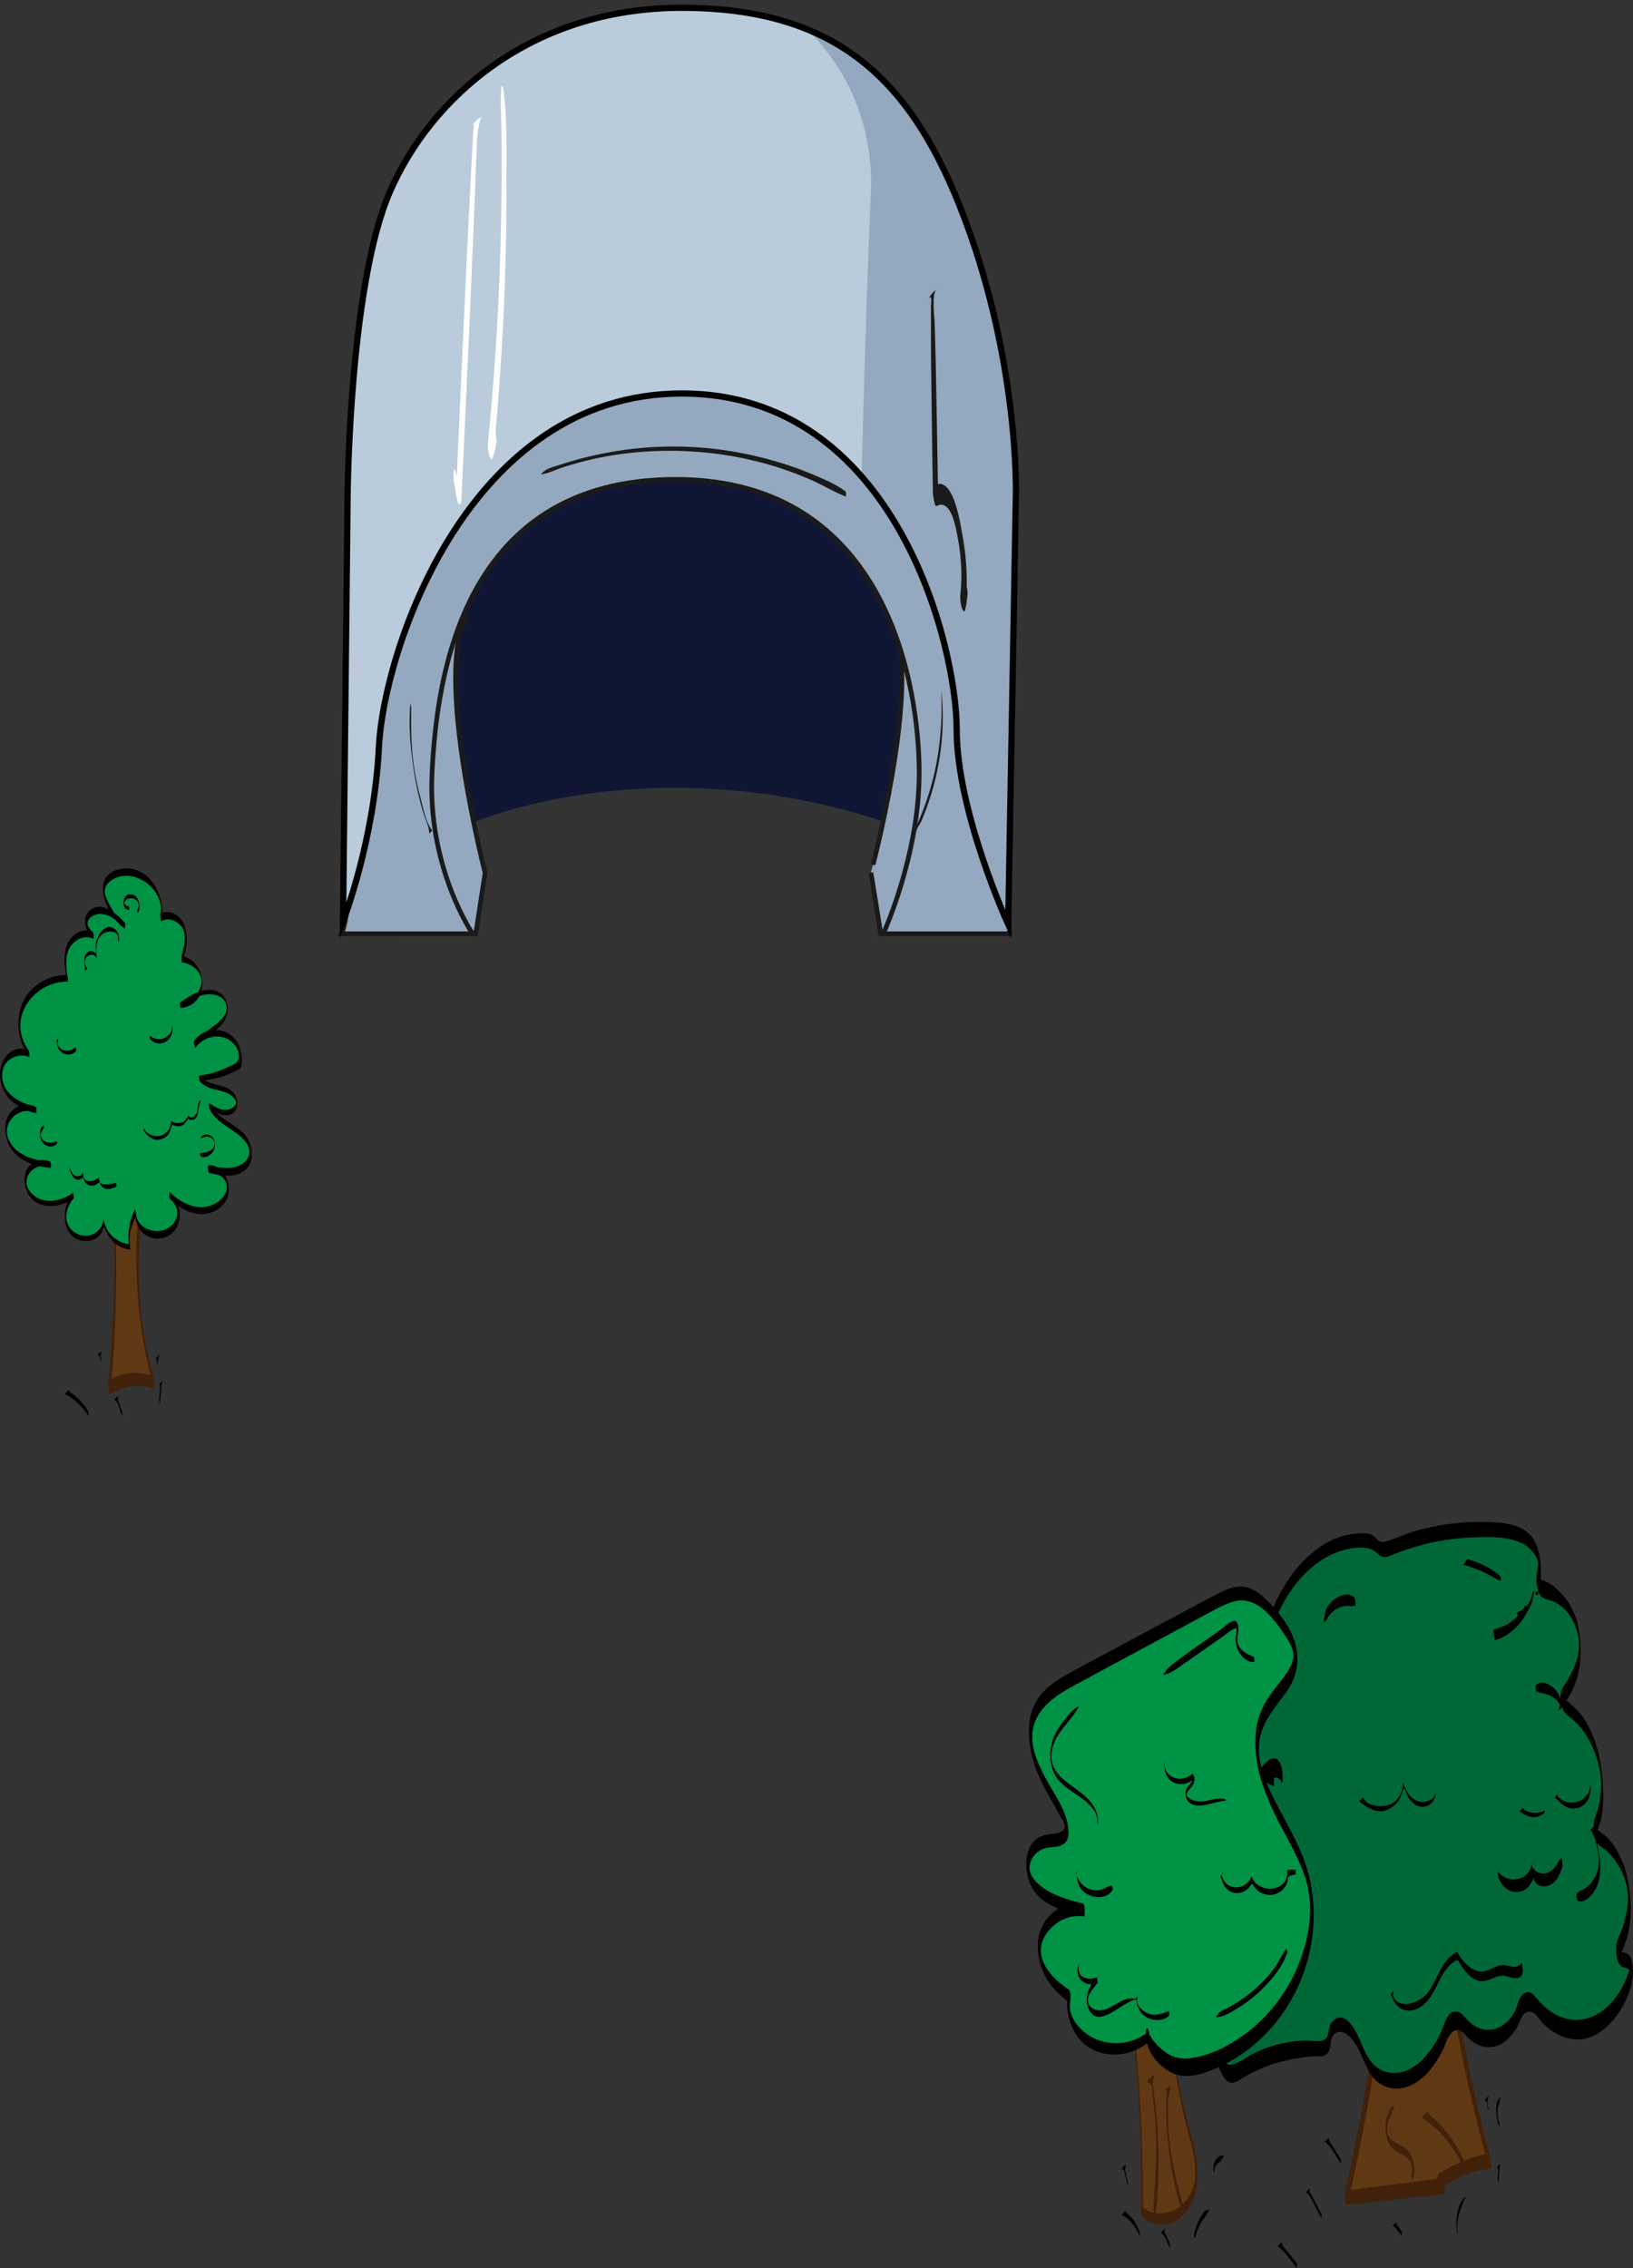 <?xml version="1.0" encoding="UTF-8"?> <svg xmlns="http://www.w3.org/2000/svg" xmlns:xlink="http://www.w3.org/1999/xlink" viewBox="0 0 1045.86 1452.69"><rect x="0" y="0" width="1045.86" height="1452.69" fill="#333333" stroke="none"/> <defs> <clipPath id="afa04d90-3692-4882-b47e-a57a106b325a"> <path d="M219.7,590s20-51,23-112,57-226,194-226,176,162,176,215,33,125,33,125l4.93-275s2.42-88.56-35.93-185C581.7,49,533.63,5,436.63,5s-161,58-187,118-27,194-27,194Z" style="fill:#baccdb;stroke:#000;stroke-miterlimit:10;stroke-width:4px"></path> </clipPath> </defs> <title>арка + деревья_1</title> <g id="eaa76f14-bffa-4fff-a482-0e2365719d64" data-name="Слой 2"> <g id="b66a0ee3-bace-41e1-9bef-9a6e46c40c4e" data-name="Поезд Сверху"> <g id="fd82c6da-82f3-4cd3-a083-9348371ca1b1" data-name="Арка"> <path d="M264.6,544.54s61.6-40,167.6-40,177.68,40,177.68,40l-8.68-223-125-160-173,63-58,180Z" style="fill:#000a35;opacity:0.7"></path> <path d="M304.7,598l6-39s-28.78-111.23-15.39-156.12S268.7,414,268.7,414l-10,121,12,52Z" style="fill:#94a9bf;stroke:#1a1a1a;stroke-miterlimit:10;stroke-width:3px"></path> <path d="M564.07,597.94l-6.28-39S587.91,447.7,573.9,402.82s27.84,11.12,27.84,11.12l10.46,121-12.55,52Z" style="fill:#94a9bf;stroke:#1a1a1a;stroke-miterlimit:10;stroke-width:3.069px"></path> <path d="M302.7,598s-29-42-26-103,19-188,156-188,156,135,156,188-23,103-23,103h81s-3-82-25-184c-21.88-101.46-90-168-187-168s-163,98-189,158-22,110-22,148-5,46-5,46Z" style="fill:#94a9bf;stroke:#1a1a1a;stroke-miterlimit:10;stroke-width:3px"></path> <path d="M219.7,590s20-51,23-112,57-226,194-226,176,162,176,215,33,125,33,125l4.93-275s2.42-88.56-35.93-185C581.7,49,533.63,5,436.63,5s-161,58-187,118-27,194-27,194Z" style="fill:#baccdb"></path> <g style="clip-path:url(#afa04d90-3692-4882-b47e-a57a106b325a)"> <path d="M492.7,0s69,37,65,125-7,226-7,226l79.46,247,98.54-15,12-403L627.7,20Z" style="fill:#94a9bf"></path> </g> <path d="M219.7,590s20-51,23-112,57-226,194-226,176,162,176,215,33,125,33,125l4.93-275s2.42-88.56-35.93-185C581.7,49,533.63,5,436.63,5s-161,58-187,118-27,194-27,194Z" style="fill:none;stroke:#000;stroke-miterlimit:10;stroke-width:4px"></path> <g id="e007875d-0d91-4abb-81f2-236eab1a613d" data-name="Блики"> <path d="M276.8,531.79c-4.05-5-5.45-13.16-7.11-19.25s-3-12.14-4.07-18.31c-2.33-13.68-2.45-27.19-2.25-41,0-1-.51-2.65-.44-3.32-1.44,13.44-.16,27.59,1.71,40.93q1.38,9.8,3.68,19.41c.87,3.62,1.83,7.21,2.93,10.76,1.28,4.12,3.77,8.57,3.65,12.89,0-.29,2.14-1.81,1.9-2.11Z" style="fill:#1a1a1a"></path> <path d="M587,531.78c0-.95,2.42-4.35,2.92-5.5.7-1.62,1.38-3.26,2-4.9,1.54-3.85,2.92-7.77,4.17-11.73a169.38,169.38,0,0,0,7-65.92c0-.12-.16-1.25-.15-.89.56,18.68-.69,36.82-5.17,55a178.78,178.78,0,0,1-8.58,26c-.82,2-1.75,3.9-2.57,5.87-3.54,8.52-2.53,4.85-1.28,3.93.34-.24,1.62-1.42,1.63-1.85Z" style="fill:#1a1a1a"></path> <path d="M346.54,303.83c4.54-.64,8.9-2.82,13.26-4.26q6.27-2.08,12.66-3.77a208.12,208.12,0,0,1,24.25-4.86,233,233,0,0,1,49.45-1.58,225.33,225.33,0,0,1,48.72,8.93,239.85,239.85,0,0,1,23.36,8.54c8,3.38,15.58,8.15,23.67,11.27-.34-.13.17-3-.35-3.37-7-5.18-15.71-8.66-23.74-12a208.28,208.28,0,0,0-23.31-7.92,236.15,236.15,0,0,0-48.66-8.38,229.21,229.21,0,0,0-49.38,2.21,241.18,241.18,0,0,0-24.23,5q-6.39,1.67-12.67,3.72c-4.22,1.38-9.57,2.4-12.52,5.77-.08.09-.4.61-.51.63Z" style="fill:#1a1a1a"></path> <path d="M594.24,191.84c3.06-4.64,2,3.22,2,4.42,0,2.57,0,5.14,0,7.7,0,5.2,0,10.39,0,15.58,0,11,.21,22,.34,33,.24,21.1.57,42.19.88,63.29,0,.2,1,9,2.37,8.29,10.08-5.54,13,17.43,14.09,23.4a122.9,122.9,0,0,1,1.2,32.73,22.46,22.46,0,0,0,.81,8.82c.26.8,1.59,4.1,2.18,1.52A53.41,53.41,0,0,0,619.67,379c0-.54-1.07-6.86-1.3-6.65-1.77,1.59-2.38,4.68-3,6.88l3,10.35a169.39,169.39,0,0,0-2.11-47.68c-1.23-6.46-5.7-37.76-17.78-31.06l2.37,8.3q-.62-37.65-1.31-75.28c-.24-12.27-.53-24.55-.94-36.81-.14-4-2-20,1.27-21.41-2.5,1.1-4.2,4.08-5.61,6.23Z" style="fill:#1a1a1a"></path> <path d="M300.94,82.91c3.74-8.25,2.19,0,2.06,2.4l-.42,7.88q-.46,8.5-.89,17Q301,124.11,300.27,138q-1.42,29.4-2.78,58.79-2.7,58.38-5.35,116.75l2.64-.28c-.88-3.91-2-7.6-3.15-11.44-1.32-4.38-1.23,4.32-1.08,5.33.67,4.44,1.33,8.73,2.3,13.12.86,3.91,2.46,3.53,2.64-.28,3.14-67.29,6.3-134.59,8.92-201.91q.57-14.6,1.11-29.19c.09-2.46,1.85-13.68,2.73-13.71a3.57,3.57,0,0,0-2,1.06,18,18,0,0,0-5.3,6.67Z" style="fill:#fff"></path> <path d="M321.14,66c.41-.63.81-1.27,1.2-1.9L321,56.51c-.6,9.27.08,18.77.18,28.06s.15,18.42.11,27.63c-.07,18.78-.47,37.56-1.1,56.32q-1.91,57.29-7.62,114.33a22,22,0,0,0,.8,8.77c.32,1,1.37,3.91,2.16,1.5A50.69,50.69,0,0,0,318,282.31a63.88,63.88,0,0,0-1.27-8.52c-2.06,2.07-3,5.25-3.87,8l3,10.27q5.78-58,7.67-116.2.93-28.86.76-57.72c-.08-19.31.73-39.37-1.64-58.57-.06-.49-.38-4.5-1.17-4.42s-.24,4.32-.22,4.57c.21,2.21-.47,5.09-.79,7.18,0-.25.62-.62.76-.85Z" style="fill:#fff"></path> </g> </g> <g id="f74ffd3f-d416-4c43-bab3-d2c5cf31baf0" data-name="Деревья"> <g id="a99f72c1-634b-41ee-91cd-064636da1b21" data-name="Дерево 2"> <g id="b0af53be-fc40-444e-a6e7-462e5fdf7c81" data-name="Ствол"> <path d="M891.08,1213.92a1245,1245,0,0,1-28.88,193.55l61.8-7.33-2-3a69.83,69.83,0,0,1,31.79-13A1089,1089,0,0,1,921,1202.34l-28.46,23.18,6.36-4.12c-4.28-1.24-8.28-4.63-11.24-9.51" style="fill:#603813"></path> <path d="M889,1216c1.71-3.35,1,2.2,1,3q-.24,2.85-.49,5.72-.53,6.15-1.15,12.29-1.17,11.7-2.53,23.36-3.09,26.69-7.3,53.22c-4.78,30.13-10.22,60.29-17.21,90-.23,1-.18,8.68,1.35,8.51q30.93-3.4,61.86-6.76c2.11-.23,0-9.12-.76-10.17s-1.32-1.94-2-2.87l1,9.65a61.47,61.47,0,0,1,31.51-13c1.43-.19.29-6.57.09-7.35-15.55-59-25.67-118.69-32.35-179.32,0-.36-.71-5.45-1.76-4.54-9.2,8-18.76,15.49-28.18,23.17-1.76,1.43.85,9.38,1,9.3,2.12-1.37,4.23-2.75,6.36-4.11,1.42-.92.6-8.76-1-9.32-4.85-1.71-8.23-5.22-11-9.45-.64-1-.84,3.28-.83,3.43.08,1.86.24,4.15,1.28,5.76,2.86,4.45,6.42,7.89,11.5,9.58l-1-9.32c-2.11,1.39-4.24,2.76-6.35,4.13l1,9.3c9.46-7.69,18.8-15.56,28.48-23l-1.51-4.74c5.09,62.37,16.7,124.83,33.41,185.12l-.17-8.3c-11.52,1.82-21.89,6.87-31.81,12.84-1.83,1.11-.43,8,.44,9.38.78,1.26,1.52,2.42,2.34,3.65l-.76-10.16q-30.86,4-61.74,7.9l1.35,8.51c8-35,14.79-70.11,19.65-105.71q3.71-27.06,6.15-54.28,1.18-13.5,2.14-27c.22-3.17.43-11.88,2.1-12.71a4.65,4.65,0,0,0-.8.47A12,12,0,0,0,889,1216Z" style="fill:#42210b"></path> <path d="M891.67,1349.38c-.67-1.18-3.47,6.26-3.55,6.57a24.51,24.51,0,0,0-.72,5.32,30,30,0,0,0,1.12,9c1.3,4.35,3.81,6.7,7.83,8.65,6.24,3,9.44,6.64,7.57,13.66-.17.64.67,3,.39,3.33,2.31-2.78,1.61-7.45,1-10.74-.83-4.68-3.07-8.45-7.28-10.79-3.35-1.86-7-2.91-8.82-6.67-2.18-4.47.27-9.24,1.76-13.54.23-.67,3.15-7.37,1.22-5.42-.07.07-.58.58-.55.64Z" style="fill:#42210b"></path> <path d="M910.62,1356.42c7.1,4.15,12.67,9.83,17.65,16.43a83.25,83.25,0,0,1,5.46,8.19c1.6,2.71,2.77,6.36,4.82,8.71-.36-.41-.09-2.87-.29-3.57-1.92-6.57-5.86-12.73-9.89-18.2a86.74,86.74,0,0,0-6.31-7.62c-2.19-2.35-6.59-5.11-7.53-8.28,0-.12-4.56,4-3.91,4.34Z" style="fill:#42210b"></path> </g> <g id="b1d52c3e-ae87-4dbc-a79f-1fd2564b343e" data-name="Листья"> <path d="M816.92,1141c-9.93-3-18.2-15-20-29.15-1.73-13.33,2.34-27.79,10-35.94a5.36,5.36,0,0,0,1.44-3.59c.63-48.77,35.27-91.1,69.37-85.16a5.28,5.28,0,0,1,3.53,2.32l.42.63a5.27,5.27,0,0,0,6.47,2A151.5,151.5,0,0,1,960.64,980c7.8.66,16.26,2.39,21.71,10.32,3.71,5.39,4.76,14.51,2.75,21a5.42,5.42,0,0,0,3.92,6.78c9.78,2.42,18.7,12.58,21.66,26.13,3.19,14.56-.85,31.41-9.07,41a5.23,5.23,0,0,0,1.26,7.86c19.61,11.78,29.64,50.73,18.92,77.17a5.3,5.3,0,0,0,2.1,6.51c9.43,5.84,16.8,18.27,19,32.57,2,13.19-.54,27.48-6.37,38.08a5.28,5.28,0,0,0,4.12,7.79h0a5.27,5.27,0,0,1,4.68,6.27c-4,19.34-16.33,35-30.47,37.83-11.38,2.3-23.26-3.8-31.46-15.11a5.24,5.24,0,0,0-9.26,1.56c-2.83,8.9-8.36,16.16-15,18.69-7.68,2.9-16.22-.68-22-8.33a5.27,5.27,0,0,0-9.06,1.17c-4.64,11.21-10.21,21.63-17.9,28.47-10.11,9-24.81,9.76-33-2.56-3.37-5.06-5.3-11.7-8.23-17.27s-7.64-10.34-12.45-8.91c-3.05.91-5.22,5.5-5.32,9.65a5.27,5.27,0,0,1-5.47,5.23c-18.56-.88-37.26,4.44-54.14,15.43a5.25,5.25,0,0,1-7.41-1.67c-14.43-24.32-17.09-60.16-11.67-91.34,5.78-33.25,19.32-62.56,32.64-91.13,3.68-7.91,12.61-15.76,15.59-7.27" style="fill:#006837"></path> <path d="M815.45,1137.51c-9.49-4.87-16.29-15.64-17.84-26-.86-5.76.45-11.92,2.36-17.39,1.81-5.2,4.86-9,7.8-13.48,2.15-3.31,1.28-8.25,1.61-12a107.34,107.34,0,0,1,2.84-16.89,105.38,105.38,0,0,1,11.35-28c8.14-13.79,20.75-26.39,36.5-30.87,6.53-1.86,16.52-3.48,21.68,1.63,3.3,3.26,5,3.28,9.47,1.48a159,159,0,0,1,17.85-6.09,148.38,148.38,0,0,1,34.65-5.32c9.71-.31,21.4-.76,30.43,3.48a20.54,20.54,0,0,1,9.92,9.57c2.12,4.43,0,7.85,0,12.37.06,3.28.17,7.43,1.61,10.46,1.89,3.93,5.81,3.7,9.35,5.21,9.21,3.94,15.32,15.35,16.14,25,.94,11.07-4.25,21.06-10.12,29.84-3.1,4.64-1.77,14.63,2.73,17.94a47.46,47.46,0,0,1,14.58,17.2c4.4,8.68,7.25,18.51,7.05,28.28a64.55,64.55,0,0,1-1.57,12.92c-.88,3.91-3,7.72-3.17,11.71a28.34,28.34,0,0,0,1.14,9.82c1.21,3.6,5.13,5,7.74,7.55,8.38,8,13.84,20.55,13,32.12a66.12,66.12,0,0,1-3.89,17.84c-1.43,3.87-3.66,7.14-3.57,11.36.07,3.1.13,7.44,1.74,10.22a5.6,5.6,0,0,0,3.08,2.56c-2.23-.81,2.72.71,1.82.33,2,.85,3.62,3.9,2.93.17-.77-4.16-.76-.36-1.2,1.08-.29,1-.62,2-1,3a57.58,57.58,0,0,1-3,7,49.16,49.16,0,0,1-9,12.57c-5.85,5.81-13.42,9.73-21.81,9.41-10.13-.39-18.61-6.5-24.76-14.16-2-2.53-4.31-4.87-7.74-2.86-3.64,2.15-4,8-5.92,11.53-4.43,8.14-12.69,14.19-22.22,11-5.29-1.76-7.94-5.51-11.79-9.2a5.33,5.33,0,0,0-8.28.56c-2.72,3.55-4,9.07-6.06,13.08a65.6,65.6,0,0,1-9.7,14.35c-5.78,6.29-14.08,11-22.88,9.37-10.39-1.91-14.43-11.39-18.12-20.13-2.21-5.26-9.05-20.25-17.11-13.26-3.07,2.67-2.64,6.14-3.72,9.63-1.72,5.51-9.46,3.28-13.71,3.3a79,79,0,0,0-31.57,7.21c-5,2.23-9.68,5.92-14.74,7.89-5.56,2.15-7.87-3.8-9.82-7.9a99.68,99.68,0,0,1-8.8-30.66c-5.62-45.69,14-90.46,32.69-130.88,2-4.27,12-21.33,16.68-10.48.3.71.47-4,.44-4.41a23.38,23.38,0,0,0-1.31-7.56c-5.3-12.36-16.09,7.45-18.22,12-5.73,12.29-11.33,24.66-16.29,37.3-9.87,25.15-16.7,51.52-17,78.67-.23,23.78,2.61,49.86,14.33,71,2.69,4.86,5.5,6.28,10.58,3.19a104.1,104.1,0,0,1,19.12-9.41,110.54,110.54,0,0,1,18.27-4.59,85.41,85.41,0,0,1,10.07-1.22c3.18-.16,7,.69,9.25-2.11,3-3.68.46-10.38,5.54-13s10.36,4,12.59,7.63c5.65,9.21,7.3,21.74,18.3,26.53,10.41,4.52,21.17-1.22,28.05-9.06a69.94,69.94,0,0,0,8.9-13.31c2.12-4,4.27-14.06,10.16-13.5,3.05.29,4.62,3.38,6.68,5.27a23.26,23.26,0,0,0,4.86,3.5,16.62,16.62,0,0,0,15.9.18c4.38-2.37,7.82-6.53,10.26-10.79,2.23-3.88,3.65-11.89,9.84-9.5,2.77,1.07,4.51,4.6,6.54,6.68a43.66,43.66,0,0,0,4.89,4.32,30.54,30.54,0,0,0,15.74,6.28c11,.85,20.54-6.61,26.69-15,6.79-9.35,12-21.54,10.19-33.21-.3-1.94-.57-4-1.92-5.51-1.67-1.9-3.83-1.49-5.75-2.77l-1.48-1.47q-.74,8.78.81,4.52a23.54,23.54,0,0,0,2.67-5.36,55.34,55.34,0,0,0,2.88-9c2.83-12.21,2-25.73-1-37.83a55.57,55.57,0,0,0-7.54-17.69,41,41,0,0,0-5.58-6.74c-1.91-1.84-6.65-4.06-7.18-6.72l.73,7.85c.15-4.3,2.79-9.08,3.56-13.4a77.79,77.79,0,0,0,1.17-12.74,117.08,117.08,0,0,0-2.28-24.2,77.31,77.31,0,0,0-8.39-23.45c-3.67-6.41-8.2-10.53-13.83-15.08l-1.67-1.69q.36,5.49,1.87,3.12a10.41,10.41,0,0,0,2-2.78,43.77,43.77,0,0,0,2.53-4.54,52.69,52.69,0,0,0,4.62-15.35,74.64,74.64,0,0,0-.75-24.18,43.24,43.24,0,0,0-11.76-23.12c-2.8-2.82-5.89-5.53-9.63-7a12.44,12.44,0,0,0-2.84-1.05c-1.81.17-1.5,7.94-.56,3.47a34.86,34.86,0,0,0,.69-6.44c.14-8-.67-17.93-5.79-24.4-5.57-7-14.27-8.7-22.75-9.29a150,150,0,0,0-36.65,2,154.81,154.81,0,0,0-16.3,3.83c-6,1.76-11.78,4.7-17.79,6.38-4.62,1.29-5.21-1.84-8.42-3.88s-8.67-1.42-12.17-1a47.19,47.19,0,0,0-20.7,7.86c-14.5,9.57-25.11,25.16-31.43,41.13a104.93,104.93,0,0,0-7.08,31.93c-.24,3.68-.3,6.08-2.79,9.07a32.8,32.8,0,0,0-3.64,5.48,48,48,0,0,0-5.07,16.18c-2.27,16.57.88,44,19.87,49.88-.56-.17.34-5.72-.66-6.23Z"></path> <path d="M890.93,1276.79c-.46.58,2.44,6,2.87,6.58a11.45,11.45,0,0,0,6.21,4c5.5,1.38,10.84-2.1,14.29-6.11,4.24-4.91,6.37-11.21,9.7-16.7a29.17,29.17,0,0,1,4.88-6.28,12.74,12.74,0,0,1,3.4-2.58c2-.75,1.6,0,2.74,1.8,2.62,4.23,5.94,8.87,10.78,10.69,6.08,2.28,10.3-2.43,16.07-2.9,3.72-.3,10.68,4.28,13-.78.95-2.13.06-6.12-.61-8.23.25.8.14,3.24.34,4.45l.23,1.47-.43-5.38c-2.78,4.7-6.79,2.14-11,1.71-4.84-.49-8.51,3.22-13.11,3.94s-8.42-1.8-11.46-4.88a36.94,36.94,0,0,1-3.87-4.69c-.32-.44-1.31-2.64-1.84-2.78s-2.57,1.52-3,1.87c-8.36,6.34-9.93,17.66-16.66,25.29-5.32,6-19.86,10.57-21.75-1.19l.23,2.33c1-4.77.75-3.73-.89-1.67Z"></path> <path d="M959.5,1201.77c1.62,5.14,5.6,9.84,11.4,10,5.58.19,10-4.26,11.21-9.39l-.87-4.06c.55,4.84,1.35,9.43,7.35,9.71,7,.33,11.08-7.69,12.14-13.52a28.65,28.65,0,0,0-.49-4.44c-1.65.22-2.6,3.26-3.51,4.53a13.2,13.2,0,0,1-5,4.5,8.16,8.16,0,0,1-5.18.49,8,8,0,0,1-2.7-1.06c-1.48-1-2.36-4.26-1.91-.29-.08-.69-.89-4-.87-4.06-2.53,10.86-15.67,12.63-21.92,4.08.49.66.08,2.61.35,3.47Z"></path> <path d="M982.69,1021.06c1.72,0,1,.51,1.91.35l.53-.1a17.91,17.91,0,0,0-.33-3.14c.56.1,0,.52-.11.61-.29.3-.57.61-.85.92s-.56.62-.83.95a3.93,3.93,0,0,1-.32.41Z"></path> <path d="M980.89,1020.74c.9-1.82.45.35.38.7a17.67,17.67,0,0,1-.63,2.15,14.26,14.26,0,0,1-2,3.9,16.06,16.06,0,0,1-6.75,5c-.76.32,1,5,.56,5.31a23.08,23.08,0,0,0,8.94-12.6c.43-1.59.59-3.22,1-4.81.77-3.07.67-1.69,0-1.27a5.5,5.5,0,0,0-1.47,1.67Z"></path> <path d="M976.62,1030.17c1.32-4.67-.18-1.14-.79-.17a33.74,33.74,0,0,1-2.1,3,31.31,31.31,0,0,1-4.7,4.72c-3.83,3.11-7.84,4.46-12.43,6-.65.22.73,6.67.7,6.68,6.76-1.59,13.32-6.94,17.37-12.42a33.19,33.19,0,0,0,2.63-4.2c.8-1.53,4.79-8.85,2.5-7.14-.93.69-2.86,2.45-3.18,3.57Z"></path> <path d="M1002,1091.13c-1.39.92-3.64-5.84-4.16-6.71a15.22,15.22,0,0,0-3.37-3.91c-3.26-2.62-7.65-4.35-11-1.24a11.67,11.67,0,0,0,.41,3.93c3.25,1.39,6.79,1.39,9.87,3.21a13,13,0,0,1,6.44,8.48l-.52-5.3c-1.74,6.79-2.42,7,.29,4.05a18.74,18.74,0,0,1,2.06-2.51Z"></path> <path d="M1018.64,1171.94c2.93,3.82,4.22,10.69,5,15.45a22.57,22.57,0,0,1-1.93,14.32,19.32,19.32,0,0,1-4.87,6.4c-2.17,1.8-4.87,2.57-7,4.44-.29.25.2,4.58.49,4.71,4.71,2,9.35-3.54,11.45-7.25a25.71,25.71,0,0,0,3.08-12.3,67,67,0,0,0-.89-11.22c-.31-2-.71-4-1.18-6-.41-1.73-.87-3.45-1.33-5.17a12.79,12.79,0,0,1-.34-6.17c0,.42-2.79,2.43-2.51,2.79Z"></path> <path d="M849.42,1037.15c-.87,3.64,0,.42.44-.39a13.7,13.7,0,0,1,1.48-2.23,15.56,15.56,0,0,1,10.18-6c2-.29,5,.6,6.57-.5.34-.25-.19-4.27-.49-4.62-4.56-5.52-14.35.52-17.2,5.23a14.47,14.47,0,0,0-1.66,4c-.39,1.53-.82,6.28-1,6.39a5.83,5.83,0,0,0,1.7-1.9Z"></path> <path d="M936.94,1002.06a104.65,104.65,0,0,1,13.61,4.9c3.64,1.69,7,4.17,10.8,5.51-.32-.11,0-2.42-.29-2.74-5.46-5.44-13.68-8.94-20.95-11.19-.77-.24-2.69,3.67-3.17,3.52Z"></path> <path d="M870.57,1153.77c5.6,4.17,11.45,8.28,18.66,4.93a17.47,17.47,0,0,0,6.41-5.35c.23-.3,4.24-8.71,3.15-8.68.66,0,2.55,5.45,3.2,6.47,1.59,2.5,3.93,4.92,6.89,5.72a8.41,8.41,0,0,0,10.47-8.1c0-.29-.11-.59-.09-.88-.34,4.88-5.94,6.78-10.15,5.89-5.91-1.24-9-7.37-10.6-12.61v0c.2,6.21-2.78,12.52-8.92,14.7-4.62,1.65-15,1.09-16.51-4.92,0,.19-2.71,2.64-2.51,2.79Z"></path> <path d="M973.24,1160.14c2.75,1.65,5.16,3.46,8.5,3.62a10.18,10.18,0,0,0,7.61-2.94c.17-.16-.32-1.27-.15-1.37a12.33,12.33,0,0,1-13.86-1.16l.35,3.09-.14-3.81c0,.2-2.45,2.48-2.31,2.57Z"></path> <path d="M995.62,1151.09c4.52,3.74,7.87,8.48,14.64,6.86,5.89-1.41,8.67-7.4,8.45-13,0-.59-.22-1.44-.21-1.9-.29,11.43-15,15.51-21.52,6.51l.31,2.84.24-3.45c0,.23-2.06,2-1.91,2.13Z"></path> </g> </g> <g id="f0954d5d-a6a6-475f-bc06-246f8a27e63e" data-name="Дерево 1"> <path d="M705.46,1174.73a1044.6,1044.6,0,0,1,26,241.55c6.45,6.72,18.29,5.86,25.34-.24s9.83-16,9.62-25.28-3-18.35-5.44-27.35a358,358,0,0,1-7.47-151.5c2.23-13.38,5-28.2-2.34-39.63a25.73,25.73,0,0,0-46.5,7" style="fill:#603813"></path> <path d="M703.14,1177.32l3.12,2.77-.4-1a1031.38,1031.38,0,0,1,20.88,132.16q3.06,33.56,3.9,67.27c.28,11.12.35,22.25.29,33.38,0,2.13-.36,5.37.63,7.36,1.3,2.62,5.49,4.16,8.13,4.73,16.71,3.66,26.45-13,27.21-27.34,1-18.39-6.53-36.36-10.31-54.07-9.31-43.61-9-87.91-1.88-131.78,2.46-15.15,4.49-36-8.49-47.3-14.45-12.54-36.48-5.49-42,12.45-.58,1.88,1.2,5.73.92,6.64,5.81-18.85,30.07-25.09,43.71-10.33,9.16,9.92,6.29,23.77,4.29,35.86-1.9,11.44-3.3,23-4.1,34.53a383.54,383.54,0,0,0,13,127.35c3.77,13.84,6.91,30.34-4.56,41.58-7,6.81-18.93,8.32-26.29,1.34l.79,5.75a1073.29,1073.29,0,0,0-15.34-190.34q-4.65-27.24-10.74-54.19l.42,5.79,1.43-7.63c.05-.24-5.44,4.28-4.64,5Z" style="fill:#42210b"></path> <g id="b85e4c22-da83-4e73-a628-975f6cd3b77d" data-name="Слой 118"> <path d="M735.4,1304.43c-9.28,8.27-24.43,10.08-35.64,4.27s-17.59-18.79-15-30.52c-11.66-7.21-20.43-19.71-19.22-32.73s14.83-24.84,28.52-22.23c-11.69-3-24.24-6.6-31.56-15.65s-5.14-25.23,6.59-28.15c4.55-1.13,10.28-.43,13.08-4,2.34-3,1-7.16-.53-10.55-5.35-11.55-12.85-22.19-17.58-34s-6.37-25.54,0-36.62c5.66-9.79,16.5-15.82,26.83-21.36l87.16-46.77c5.77-3.09,12.07-6.3,18.68-5.56,8.11.9,14,7.36,19.07,13.36,7.32,8.68,15,18.56,13.93,29.57-1.23,12.3-12.91,21.09-19.11,32-9.66,17-5.25,38.07,2.83,55.79s19.61,34.25,24.32,53c4,15.86,2.8,32.62-1.79,48.33-8.79,30.15-31.59,57.65-63,68.37-6.26,2.14-13.1,3.61-19.58,2.14s-18.16-12.36-18.32-18.6" style="fill:#009245"></path> <path d="M734,1302.32a33.31,33.31,0,0,1-29.22,4.69c-10.18-3.15-21.51-13.77-19.31-25.31.29-1.53.36-6.68-1.13-7.64-10.35-6.63-22.25-19.44-16-32.47,4.72-9.77,15.35-15.92,26.14-14.25.27,0,.66-7.84-.87-8.24-10.52-2.74-22.2-5.75-29.94-13.93-3.76-4-5.61-8.34-3.27-13.65a13.61,13.61,0,0,1,9.74-8c3.84-.91,8.66-.29,11.78-3.15s2.48-7.58,2-11.22c-1.49-10.55-8.8-20.21-13.75-29.39-6.87-12.72-13.42-27.21-5.39-41,5.87-10.09,16.7-15.85,26.64-21.21q36.57-19.76,73.19-39.44c5.62-3,11.18-6.14,16.88-9,5.34-2.67,11.18-5,17.25-3.77,10.58,2.08,18.8,14,24.46,22.32,4.11,6,6.91,11.39,3.77,18.48-2.15,4.88-5.56,9.09-8.86,13.23-6.73,8.44-12.06,16.78-13.52,27.7-3.05,22.84,6.17,44.46,16.63,64.14,5.76,10.82,11.93,21.7,15.37,33.54,4,13.74,2.71,28.16-1,41.81-6.21,22.62-20.26,43.33-39.42,57-9.84,7-22.12,13.35-34.3,14.56-6.23.61-11.31-.63-16.24-4.43a40.86,40.86,0,0,1-5.73-5.35c-.55-.62-1.11-1.27-1.61-1.93-.77-1-2.24-4.86-2-1.89-.06-.6-.64-5.77-1.76-5.46-1.29.37-.66,5-.6,5.71,1,9.78,7.6,17.85,16.15,22.45,10.61,5.7,24.73-.4,34.53-5.36,20.67-10.45,37-28.46,46.65-49.41,10.7-23.23,13.23-50.39,6-75-3.82-12.94-10.47-24.73-16.75-36.59-6.6-12.46-14.23-26.41-14.21-40.9,0-15.16,9.15-24.72,17.46-36.19,6.7-9.26,8.65-19.19,6-30.37s-11-21.32-19.15-29.29c-3.56-3.48-7.76-6.67-12.76-7.66-7.22-1.43-14,2.08-20.18,5.36q-41.9,22.29-83.68,44.77c-10.71,5.73-22.91,11.49-29.72,22.07-6.31,9.8-6.07,22.46-3.88,33.51,2.95,14.87,11.31,27.28,18.31,40.45,1.84,3.46,5.74,7.49,1.3,10.25-2.54,1.59-5.85,1.51-8.71,2-4.82.74-8.83,2.91-11.28,7.24-4.31,7.61-3.09,19.86,1.19,27.24,6.59,11.38,21.62,15.06,33.37,18.13l-.87-8.24c-15.38-2.38-28.67,10.76-29,25.77-.29,15.74,7.35,29,20.53,37.43l-1.13-7.64c-2.29,12,1,26.34,10.58,34.4,11.38,9.56,28.69,8.27,40-.67,1.09-.86-1-5.78-.64-6.07Z"></path> <path d="M778.63,1292c5.55-.32,11-4,15.68-6.91a82.69,82.69,0,0,0,12.58-9.86c7-6.64,14.45-15.32,17.46-24.64.2-.62-.6-2.5-.3-2.87-3,3.7-4.81,8.42-7.63,12.3a82.82,82.82,0,0,1-10.49,11.87,90.53,90.53,0,0,1-12,9.46q-3.23,2.15-6.63,4c-1.13.62-2.28,1.22-3.45,1.78-2.79,1.36-3,1.53-5.09,4.67a.45.45,0,0,0-.12.21Z"></path> <path d="M688.82,1199.78c.53-1.1,1,3.11,1.06,3.54a14.32,14.32,0,0,0,3,7c4.51,5.43,15.87,6.91,19.69-.07a11.85,11.85,0,0,0-.29-2.83c-3.19.44-5.66,2.94-9.19,3.13a13.14,13.14,0,0,1-9.37-3.1c-1.21-1.06-6.91-8-2.89-9.89-.23.11-.37.36-.56.51a6.08,6.08,0,0,0-1.48,1.75Z"></path> <path d="M690.69,1258a32.91,32.91,0,0,0-.64,3.62,15.23,15.23,0,0,0,.51,3.29c1.6,5.38,7.42,7.16,12.34,5l-.4-3.81c-4.78,5.78-8.45,12.72-5.31,20.24,6.07,14.52,22.41-5.47,30.65-5.71,0,0,0-.39,0-.4-4.91-1.07-7.86.34-12.06,2.61-3.18,1.72-6.58,4.14-10.28,4.56-3.34.39-7.62-1.11-8.58-4.8-1.18-4.5,3.47-9.46,6-12.69.37-.48-.56-3.73-.4-3.81a9.5,9.5,0,0,1-7.92.47,7.1,7.1,0,0,1-2.68-1.87c-.69-.82-2.32-7-.12-7.92a4.59,4.59,0,0,0-1.09,1.22Z"></path> <path d="M727.22,1280.16c.35-.46,1.1,3.65,1.1,3.67a13.07,13.07,0,0,0,3.23,5.91c4.23,4.44,12.9,5.77,17.33.89.26-.28-.4-2.69-.29-2.73-4.05,1.41-7.16,3.13-11.65,2.08-4.22-1-8.53-4.6-8.94-9.18l0,.83c.91-4.35.63-3.35-.82-1.47Z"></path> <path d="M745.07,1072.71c5.36-1.06,10.06-5.16,14.58-8.21,3.85-2.6,7.63-5.29,11.44-8l11.45-8c2.14-1.5,4.26-3.27,6.53-4.57a3.55,3.55,0,0,1,2.32-.93c.74-.68.93-.65.58.09.29.48-.76,5.37-.67,6.55a26.38,26.38,0,0,0,.6,4.33c1.2,5,5.79,11,11.49,10.39.05,0,0-3.08-.34-3.22-2.86-1.38-5.73-2.41-7.95-4.79-3.26-3.48-2.74-6.1-2.14-10.36.27-2,.38-6.71-1.64-7.71-2.44-1.22-8.23,4.5-10.12,5.84l-11.43,8.06c-3.82,2.69-7.66,5.35-11.43,8.11l-5.69,4.22c-3.62,2.67-5.07,3.92-7.57,8v.08Z"></path> <path d="M691.11,1092.72c-4.18,1.65-7.39,6.26-10.13,9.78a42.37,42.37,0,0,0-6.58,11.32,30.72,30.72,0,0,0-1.31,15.09c1,6.91,4.75,11.89,10.19,16.1,6.88,5.32,20.37,11.7,19.41,22.15-.06.56.28,1.21.19,1.75,2-12-8.33-19.39-16.92-25.47s-15.09-13.22-11.68-24.79c3.1-10.49,11.88-16.67,16.81-25.88l0,0Z"></path> <path d="M781.58,1201.64a70.11,70.11,0,0,0,2.77,6.46,9.59,9.59,0,0,0,6.53,4.23,10.22,10.22,0,0,0,8.48-2.88c2.64-2.6,1.49-4.5,4.06-.93a12.14,12.14,0,0,0,16.66,2.92,11.81,11.81,0,0,0,4.47-6.29c.18-.65,0-2.48.39-3,.79-1.08,3.44-1.24,4.92-1.8a8.93,8.93,0,0,0-.3-2.78,19.1,19.1,0,0,0-5.12.11c-.11,0,0,.91,0,1,.72,13.44-19.24,14.52-22.95,2.81,0-.09-.06-.09-.07,0-2.06,7.18-11.33,9.74-16.57,4.23-.65-.67-4.15-6-1.26-6.29-.17,0-.4.41-.51.49a6,6,0,0,0-1.48,1.75Z"></path> <path d="M745.23,1130c.14-.26.66,2.55.7,2.78a12.39,12.39,0,0,0,1.73,5.17,10.15,10.15,0,0,0,8.68,4.65,11.48,11.48,0,0,0,5.27-1.27c2.49-1.3,2.5-1.15.48,1.17-2.55,2.91-3.78,5.76-2.14,9.52s6.12,4.72,9.87,4.25c5.18-.65,9.82-2.68,15.1-2.94,0,0,0-1-.11-1-4.85-1.38-9.57.75-14.4,1.28-4.13.45-14.27-1.61-8.56-7.66,2.79-3,4.28-6.2,2.08-10.07l0-.06c-4.66,4.32-12.59,4.79-16.53-.87-.92-1.33-3-5.72-.47-6.77-.23.09-.45.46-.63.63a5.27,5.27,0,0,0-1,1.23Z"></path> </g> <path d="M735,1333.23c2.62,2.55,2.53,2.17,2.91,5.18.24,1.92.47,3.83.68,5.75.37,3.49.7,7,1,10.47q.83,10.55.89,21.12c.1,13.14-1.32,26.15-1.67,39.25,0,1.22.86,4.16.7,4.8,1.71-6.59,1.82-13.92,2.13-20.7.35-7.7.42-15.43.24-23.14a342.25,342.25,0,0,0-4.14-45.08l.29,5,1.5-7.53c0-.16-5.26,4.1-4.5,4.84Z" style="fill:#42210b"></path> <path d="M746,1340c1.85-3.91,1,3.13,1,3-.07,1.86-.09,3.72-.09,5.59,0,3.05,0,6.11.16,9.16q.38,9.46,1.52,18.87a206.48,206.48,0,0,0,8.36,39.21c.5,1.53.56-1.25.57-1.47a17.37,17.37,0,0,0-.74-5.3c-4.48-15.47-7.7-31.06-8.5-47.19-.2-4.05-.26-8.09-.22-12.15,0-1.93-.1-4,.1-5.87,0-.18,1.7-8.14,1.56-8.1-1.38.34-3.17,3-3.74,4.21Z" style="fill:#42210b"></path> </g> <g id="fd352d1c-0ce2-4489-bd1a-366de0210c50" data-name="Дерево 3"> <g id="af80e389-9af4-4192-8472-e152dd510edf" data-name="Ствол"> <path d="M67.34,706.63a806.07,806.07,0,0,1,2.59,182,31.38,31.38,0,0,1,28.3-3.32,293.17,293.17,0,0,1-1.92-146" style="fill:#603813"></path> <path d="M66.3,707.79c3,5.74,2.59,13.83,3.23,20.3q1.11,11.31,1.9,22.64,1.51,22,1.79,44.1a799.91,799.91,0,0,1-4,90c-.08.78.72,8.57,1.21,8.26a32.34,32.34,0,0,1,28.25-3.77c.44.14-.16-6.29-.33-6.88C85.78,836.73,86.18,789,96.84,743a13.48,13.48,0,0,0-.13-4.86c-.07-.43-.84-3-.94-2.66-12.53,50-10.74,103,2.37,152.68l-.33-6.88a31.81,31.81,0,0,0-28.34,2.87l1.21,8.26a828.32,828.32,0,0,0,3.65-94.11q-.42-23-2.12-46-.83-11.16-1.94-22.3c-.81-8-2.75-16.51-1.88-24.51,0,.45-2.36,1.81-2.09,2.32Z" style="fill:#42210b"></path> </g> <g id="fb985726-f512-4201-bdd5-5a8d031e4135" data-name="Листья"> <path d="M79.7,593c-5.08-2.88-8.9-11.19-11.85-16.54a13.09,13.09,0,0,1-1.33-3.58c-2-10.17,8.12-15.23,16.47-14.21,13.15,1.61,23.17,16.05,20.09,28.94,5.52-3.51,13.26,1.22,15.28,7.44s.12,13-1.77,19.22a14.88,14.88,0,0,1-1,29.6c5.76-4.4,11.91-9,19.59-8.48a11.4,11.4,0,0,1,9.39,5.6c3.47,6.31-1.08,13-6.3,17-4.62,3.57-10.16,6.23-13.51,11a16,16,0,0,1,29.06,12.37,53.48,53.48,0,0,1-26.06,9.09c2.8,4.69,9.15,5.34,14.44,6.72s11.28,6.16,9.14,11.3a6.9,6.9,0,0,1-6,4c-4.29.32-7.88-2-11.29-4.25,2.81,6.93,10.16,10.6,16.34,14.8,6.71,4.57,13.2,12.42,9.28,20.21a12.64,12.64,0,0,1-6.84,5.93c-6.28,2.43-12.8,1-19.09-.36,7.42-1,13.76,7.6,11.93,14.86s-9.7,11.88-17.19,11.67-14.38-4.35-19.71-9.62a13.95,13.95,0,1,1-22.06,11.16A32.93,32.93,0,0,0,83,798.56,19,19,0,0,1,66.5,782.83c-.23,5.95-6.25,10.79-12.19,10.38S43.26,787.82,42,782s.94-12.09,5-16.41c-5.58,4.36-13.14,6.64-19.92,4.57S15,761,16.29,754s10.13-11.78,16.15-8c-7.6-.41-15.4-2.33-21.23-7.23s-9.15-13.24-6.56-20.39,12-11.44,18.47-7.36c-6.72-1.53-13.33-4.54-17.83-9.76S-1.2,688.32,1.55,682s10.85-10.17,17.07-7.19a29.91,29.91,0,0,1,24.5-48.33c-1.13-6.65-2.22-13.72.37-19.94s10.38-10.79,16.26-7.5c-3.62-2.7-6.27-7.48-3.5-11.91a9.17,9.17,0,0,1,8.42-4c6.51.38,11.08,5.17,15.27,9.71" style="fill:#009245"></path> <path d="M78.52,590.67c-4.71-4-8.49-10.63-10.73-16.34-2.76-7,3.39-11.87,9.63-13.11,13.22-2.65,28.06,10.7,25.25,24.38-.09.43.31,4.54.65,4.35,3.78-2,7.74-1.18,11,1.49,6.23,5.06,3.83,14.11,1.94,20.8-.14.51-.18,4,.52,4.15,6.79,1,14,7,11.93,14.79-1.63,6.05-7.36,10.18-13.34,11l.36,3.47c4-3.33,8.17-6.77,13.32-8.2,4.92-1.36,12.57-.95,15.2,4.4,5.46,11.1-14.52,18.16-19.87,25l.67,4.44c5.49-8.1,17.38-10.4,24.47-3a16.71,16.71,0,0,1,2.08,2.66c1.3,2.07,1.89,6.88.45,8.9-1.25,1.77-5.81,3.39-7.69,4.26a51.92,51.92,0,0,1-16.82,4.66c-.34,0,.09,3.11.3,3.4,4.69,6.6,13.61,4.75,19.71,9.07,1.8,1.27,4.2,3.22,3.53,5.67-.52,1.86-2.92,3.22-4.66,3.63-4.61,1.07-8.9-1.69-12.56-4.1.07.05.09,3.12.31,3.6,4.57,10,16.14,12.71,22.77,20.83,5.05,6.18,2.81,13.11-4.37,15.85-6.08,2.32-12.94.87-19.09-.38l.52,5c4.37-.37,9.95,2.17,11.07,6.9,1.41,5.91-3.55,10.89-8.43,13.15-10.06,4.65-20.67-.87-28-7.89l.27,4.49c7.9,6.32,5.11,16.65-4.12,19.79-7,2.39-17.22-2-17.66-10.3,0-.31-.6-3.11-.75-2.8-3.91,7.73-4.79,15.9-3.53,24.39l0-2.23c-7.93-1.07-14.77-6.85-16.26-14.9,0-.1-.28-1.32-.36-.61a11.6,11.6,0,0,1-16.05,9.16c-10.11-4.31-9.34-15.82-3-23.06.52-.59-.55-3.5-.38-3.62-7.92,5.81-19.59,8.06-26.95,0-8.24-9,2.94-21,12.75-15.88l-.41-3.86c-10.31-.72-23-4.37-27-15.16s8-21.44,18.08-15.84L22.9,709c-9.9-2.44-21.25-8.31-21.5-19.74-.11-5.44,2-9.46,7-11.94a12.37,12.37,0,0,1,10.42-.38,14.44,14.44,0,0,0-.35-4.13c-14.61-19.73,2.42-44.29,24.86-44.15.38,0,0-2.65,0-2.75-1.31-7.84-2.25-17,4.41-22.62,3.5-3,8-4,12.2-2-.11-.05.29-3.74-.36-4.29-3.3-2.75-5.32-6.42-1.28-9.68a9.86,9.86,0,0,1,7.3-1.88c6.08.65,10.49,5.31,14.43,9.56-.17-.18.53-3.4-.27-4.27-5.2-5.61-15.58-14.93-23-6.8-4.61,5.08-1.47,13.51,3.06,17.29l-.37-4.29c-7.19-3.33-14.69,2.27-16.91,9.17-2.16,6.73-.87,14.27.27,21.06l0-2.76c-13.8-.06-26.65,9.07-30,22.68a36.72,36.72,0,0,0,5.82,29.83l-.35-4.12C6.86,668.05-.9,679.66.08,689.89c1.24,13,11.3,20.25,23.25,23.17,0,0,.25-3.72-.43-4.09-5.38-3-11.86-1.3-15.9,3.17-3.43,3.79-4,8.84-3.36,13.7C5.47,740.76,19,747,32.64,747.92c.2,0,.12-3.58-.41-3.86-5-2.6-10.87-.76-14.18,3.68-2.52,3.37-2.61,7.65-1.84,11.62,3,15.36,20.42,15.87,31,8l-.38-3.62c-7.74,8.8-8.21,29.25,7,31.12a11.89,11.89,0,0,0,10.77-4.72c.93-1.22,1.11-3.34,2-4.32.54-.58-.21-1,.39.49,3,7.43,7.86,12.83,16.25,13.95.2,0,0-2.18,0-2.23-1-6.76.65-13.13,3.88-19l-.77-3.36c.17,4.85,1.14,9.69,4.61,13.34a13.81,13.81,0,0,0,18,1.68c8.8-6.13,7.7-21-.28-27.28,0,0-.53,3.73.27,4.49,5.69,5.39,13,10,21.13,9.59,6.08-.31,12.38-3.72,15.05-9.36,4-8.38-1.09-22.42-11.61-21.9-.51,0-.28,4.83.52,5,7.69,1.8,17.22,3.59,23.56-2.53,3.68-3.57,4.22-8.6,3.31-13.39-2.79-14.77-21.14-16.34-27-28.94l.32,3.6c4.34,2.82,11.2,6.8,15.82,2.19,2.08-2.07,2.19-5,1.64-7.73-2.35-11.7-18.27-7.44-24.1-15.74l.3,3.41a64.63,64.63,0,0,0,13.67-2.4,50.69,50.69,0,0,0,6.45-2.46c1.47-.69,5.15-2,6-3.42,1.85-3,.62-9-.3-12.16a16.43,16.43,0,0,0-29.36-5c-.65.93.71,4.38.67,4.44,7-9.25,23.13-13.46,20.65-27.73A11.25,11.25,0,0,0,135,634c-7.32-.51-13.93,4.1-19.63,8.11-.38.26.12,3.49.36,3.47,19-1.84,17.8-29.65.61-33.45l.52,4.14c2.29-7.21,3.86-14.62,1.8-22.1-1.84-6.65-8.93-12.58-15.86-8.94l.65,4.35c3.2-15.61-8.26-36.7-26.55-33-20,4-8.41,29.51,1.95,37.44-.4-.31.35-2.77-.36-3.37Z"></path> <path d="M44.48,748.16c.86,2.89,2.05,7.72,6,7.31a3.36,3.36,0,0,0,2.67-1.69c.39-.67-.44-2.28-.06-.75.42,1.7.53,3.21,1.85,4.58,2.74,2.84,6.64,1.84,8.81-1L63.42,754c-.14,6.78,4.72,9.56,11.19,5.8.26-.15-.24-2.34-.25-2.34-1.43.32-10.6,3-10.55-1.32a18.2,18.2,0,0,1-.34-2.33c-2.14,2.86-10.09,4.64-10.13-1.3,0-.49-.34-1.61-.29-1.89a3.31,3.31,0,0,1-4.28,2.53c-2.32-.63-3.37-3.26-4-5.35,0,.07-.32.25-.3.32Z"></path> <path d="M128.84,728.76c0,.49,1.79-.55,2.12-.65a5.6,5.6,0,0,1,2.27-.12,4.91,4.91,0,0,1,4.07,3.48c.57,2.34-1.18,4.61-3.11,5.68a9.46,9.46,0,0,1-2.9,1,12.56,12.56,0,0,0-3.08.39,4.81,4.81,0,0,0,.2,1.93c3.1,2,7.61-1.23,8.74-4.17a9.84,9.84,0,0,0,.19-5.69,5.17,5.17,0,0,0-5.77-3.94,4.78,4.78,0,0,0-2.1.78c-.62.43-1.07,2-1.4,2.14.14-.05.78-.7.77-.85Z"></path> <path d="M55.85,620.25c-5.23-7.44,4.75-12,6.09-6.2.1.42,0-.86,0-1-.59-5.43-.65-12.6,4.92-15.62,3.07-1.66,9.92-1,8.76,4.15-.12.5.33,1.57.23,1.86a8.16,8.16,0,0,0-1.36-7.54c-6-6.55-12.65,3.06-13.13,8.68-.08,1,0,6.63.19,6.62s-1.25-1.5-1.31-1.54a3.56,3.56,0,0,0-4.4.53c-3.19,2.8-1.25,8-1.42,11.58,0-.23,1.6-1.24,1.4-1.54Z"></path> <path d="M82.47,580.48a5.14,5.14,0,0,1-2-.85c-.86-.66-1.09-1-.76-1.84a4.33,4.33,0,0,1,4.13-2.52,5.53,5.53,0,0,1,4,1.87c1.64,1.9,1,3.75,0,5.76-.15.29.32,1.66.18,1.77,1.75-1.36,1.42-4.39,1.12-6.31-.42-2.62-1.94-5-4.7-5.49-7-1.38-6.79,10.42-1.64,9.79a5.89,5.89,0,0,0-.23-2.18Z"></path> <path d="M96.12,665.49c6.25,6.53,15.1.73,14.41-7.34,0-.21-.24-1.53-.24-1.18,0,7.83-8.76,11.16-14.41,6.23.33.29-.19,1.84.24,2.29Z"></path> <path d="M36.27,666.16c0,.07.29,2.13.34,2.43a8.68,8.68,0,0,0,1.32,3.68c2.41,3.6,8.19,4.42,10.85.63.25-.35-.4-2.11-.24-2.23-3,2.14-6.89,3.47-10,.59a5.84,5.84,0,0,1-1.7-2.6c-.07-.3.85-3.73.17-3.38a2.41,2.41,0,0,0-.76.88Z"></path> <path d="M26.6,723.07a2.56,2.56,0,0,0,1.61-.75c.16-.13-.22-1.53-.16-1.54-3.05.85-2.51,6.57-1.85,8.84,1.28,4.37,7.21,6.33,10.34,2.68.14-.16-.22-1.41-.15-1.44-2.49,1-5.28,1.39-7.7,0a4.66,4.66,0,0,1-2.6-4.29c.17-1.7,1.27-2.86,2.12-4.22l-.16-1.54a6,6,0,0,0-1.44,2.27v0Z"></path> <path d="M91.76,723.58c2.72,4.26,6.93,8,12.34,5.71a9.64,9.64,0,0,0,5.16-5.56c.44-1.23.13-2.41,1.09-3,.8-.46,2.2.55,3.16.61a6.85,6.85,0,0,0,3.95-1c1.28-.77,1.69-2.3,2.72-3.13l.47-1.13a1.53,1.53,0,0,0,1.1,1.05c6.42,1.08,4.56-8.1,6.7-11.73.13-.22-.25-.87-.11-1-1.85,2.18-1.32,4.38-1.9,7.06s-3.55,6.16-6,2.82v0c-1.51,5.06-6.71,6.38-10.91,3.49a1.73,1.73,0,0,0,0,.3,9.29,9.29,0,0,1-7.52,9.49c-3.15.51-8.83-1.17-9.48-4.92,0,.14-.86.7-.76.85Z"></path> </g> </g> <g id="b2e72c8b-4b7c-4b93-a247-ce825adc4a6f" data-name="Травка"> <path d="M41.68,892.87c6.23,3.15,11.14,8.24,15,14.06-.24-.36.3-2.52-.24-3.34a47.07,47.07,0,0,0-5.79-7.26Q49.33,895,48,893.84c-1-.89-3.54-2.28-4-3.55,0-.1-2.66,2.41-2.32,2.58Z"></path> <path d="M73.36,896.47c1.44,1.46,1.68,1.53,2.24,3.09l.9,2.52,1.67,4.68c.24.65.22-.54.22-.65a7.8,7.8,0,0,0-.32-2.35L75,895.12l.32,3,.38-4.13c0-.11-2.71,2.1-2.32,2.5Z"></path> <path d="M102.12,886.66l.81,3.58-.25-2.72-.75,8a7,7,0,0,0,.18,2.37c0,.15.28,1.26.34.59l.5-5.32c.17-1.76.33-8.36,1.49-8.89a6,6,0,0,0-2.32,2.41Z"></path> <path d="M99.92,870.1l1,3.06-.32-3-.08.83a9,9,0,0,0,.18,2.37c0,.18.28,1.26.34.59.13-1.25.36-6.14,1.26-6.28,0,0,0-.09-.24,0a3.41,3.41,0,0,0-.76.71,5.68,5.68,0,0,0-1.33,1.68Z"></path> <path d="M62.62,868l1.4.71-.2-.49.7,3.32s.09.5.19.49.1-.54.1-.52a11.27,11.27,0,0,0-.26-2.45L64,866.6l.21,2.89.7-4c0-.2-1,.78-1.15.9s-1.36,1.41-1.17,1.6Z"></path> <path d="M773.49,1415.6c-1.45-1.59-5.09,5.23-5.57,6.15a35.94,35.94,0,0,0-3.15,8.89c-.21,1,.57,2.8.46,3.32a35.39,35.39,0,0,1,3.15-8.89,33.2,33.2,0,0,1,2.74-4.39,25.51,25.51,0,0,0,3.68-6.15c.05-.11-1.49.88-1.31,1.07Z"></path> <path d="M743.68,1430c1.52,1.37,1.83,1.56,2.52,3.06l1.08,2.34,2,4.34c.1.21.13-1.13.13-1.23a6.29,6.29,0,0,0-.37-2.11l-3.7-8,.38,3.15.28-4c0-.15-2.71,2.15-2.32,2.5Z"></path> <path d="M718.44,1418.52a21.92,21.92,0,0,1,7.46,6.38,28.28,28.28,0,0,1,4,7.43c.23.66.21-.55.21-.65a6.28,6.28,0,0,0-.32-2.35,29.49,29.49,0,0,0-3.59-7.08,28.33,28.33,0,0,0-2.46-3c-.76-.81-2.7-2.19-2.94-3.3,0,0-2.71,2.38-2.33,2.58Z"></path> <path d="M784,1380.63c-1.75,0-1.68-.51-3,.28a8.3,8.3,0,0,0-1.08.79,8.19,8.19,0,0,0-1.73,2.15,9.61,9.61,0,0,0-1,5.51c0,.39,0,1.89.36,2.11s.13-1.14.13-1.23a6.83,6.83,0,0,1,1.66-4.12,7.91,7.91,0,0,1,1.27-1.25c2-1.58.79-.21,3.27-4a.31.31,0,0,0,.08-.24Z"></path> <path d="M718.64,1388.92l1.51,1.21-.2-.49,2.07,9.28c.15.69.18.42.29,0a6.39,6.39,0,0,0-.26-2.44l-1.89-8.51.24,2.71.56-4.23c0-.05-2.72,2-2.32,2.5Z"></path> <path d="M836.56,1404.07c2.85,2.29,4.23,6,5.89,9.21l4,7.73c-.23-.45.22-2.45-.24-3.34l-8.06-15.46.38,3.15.32-3.79c0-.17-2.7,2.2-2.32,2.5Z"></path> <path d="M848.8,1371.67c4.2,3.8,6.9,9.28,9.92,14.06-.24-.38.28-2.51-.24-3.34L851,1370.53l.37,2.11-.24-3.55c0,.16-2.78,2.16-2.32,2.58Z"></path> <path d="M959,1345.69c-1.53,5-.55,11.34,1.07,16.14.22.67.21-.55.22-.65a6.72,6.72,0,0,0-.33-2.35,17.91,17.91,0,0,1-.38-10.12c.23-.94,1.64-5.48,1.58-5.46a5.52,5.52,0,0,0-2.16,2.44Z"></path> <path d="M951,1345l1.45,1.32-.33-1.24.61,4.87c0,.25.12,1.25.38,1.18s-.06-2-.08-2.14l-.66-5.32.08,2.14c.8-3,1.55-4.31-.13-2.58a12,12,0,0,0-.88,1s-.44.76-.44.76Z"></path> <path d="M959,1388.15l1,3.17-.31-3-.5,6.48a8.57,8.57,0,0,0,.18,2.37c0,.16.29,1.26.34.59l.33-4.32c.13-1.62.2-7.25,1.29-7.73a5.85,5.85,0,0,0-2.32,2.42Z"></path> <path d="M936.81,1408.92c.1-1-2,3.11-2.18,3.63a34.21,34.21,0,0,0-1.55,6.31,41,41,0,0,0,0,10.61c.21,1.94.63,2,.41,0a30.32,30.32,0,0,1,1.4-12.9c.51-1.54,3.36-9.54,4.19-9.86-.44.17-2.18,1.48-2.25,2.25Z"></path> <path d="M892,1425.67a3.44,3.44,0,0,1,2.09,1.46l.54.72,1,1.26,2,2.7c.16.22.13-1.14.13-1.23a4.71,4.71,0,0,0-.37-2.11l-3.51-4.68.39,2.88.08-3.5c0-.23-2.67,2.25-2.32,2.5Z"></path> <path d="M818.56,1438.63c4.77,3.8,8.3,9.27,12.08,14.06-.23-.29.35-2.6-.24-3.34l-4.72-6c-1.68-2.12-4.43-4.55-4.8-7.31,0,.09-2.76,2.23-2.32,2.58Z"></path> </g> </g> </g> </g> </svg> 